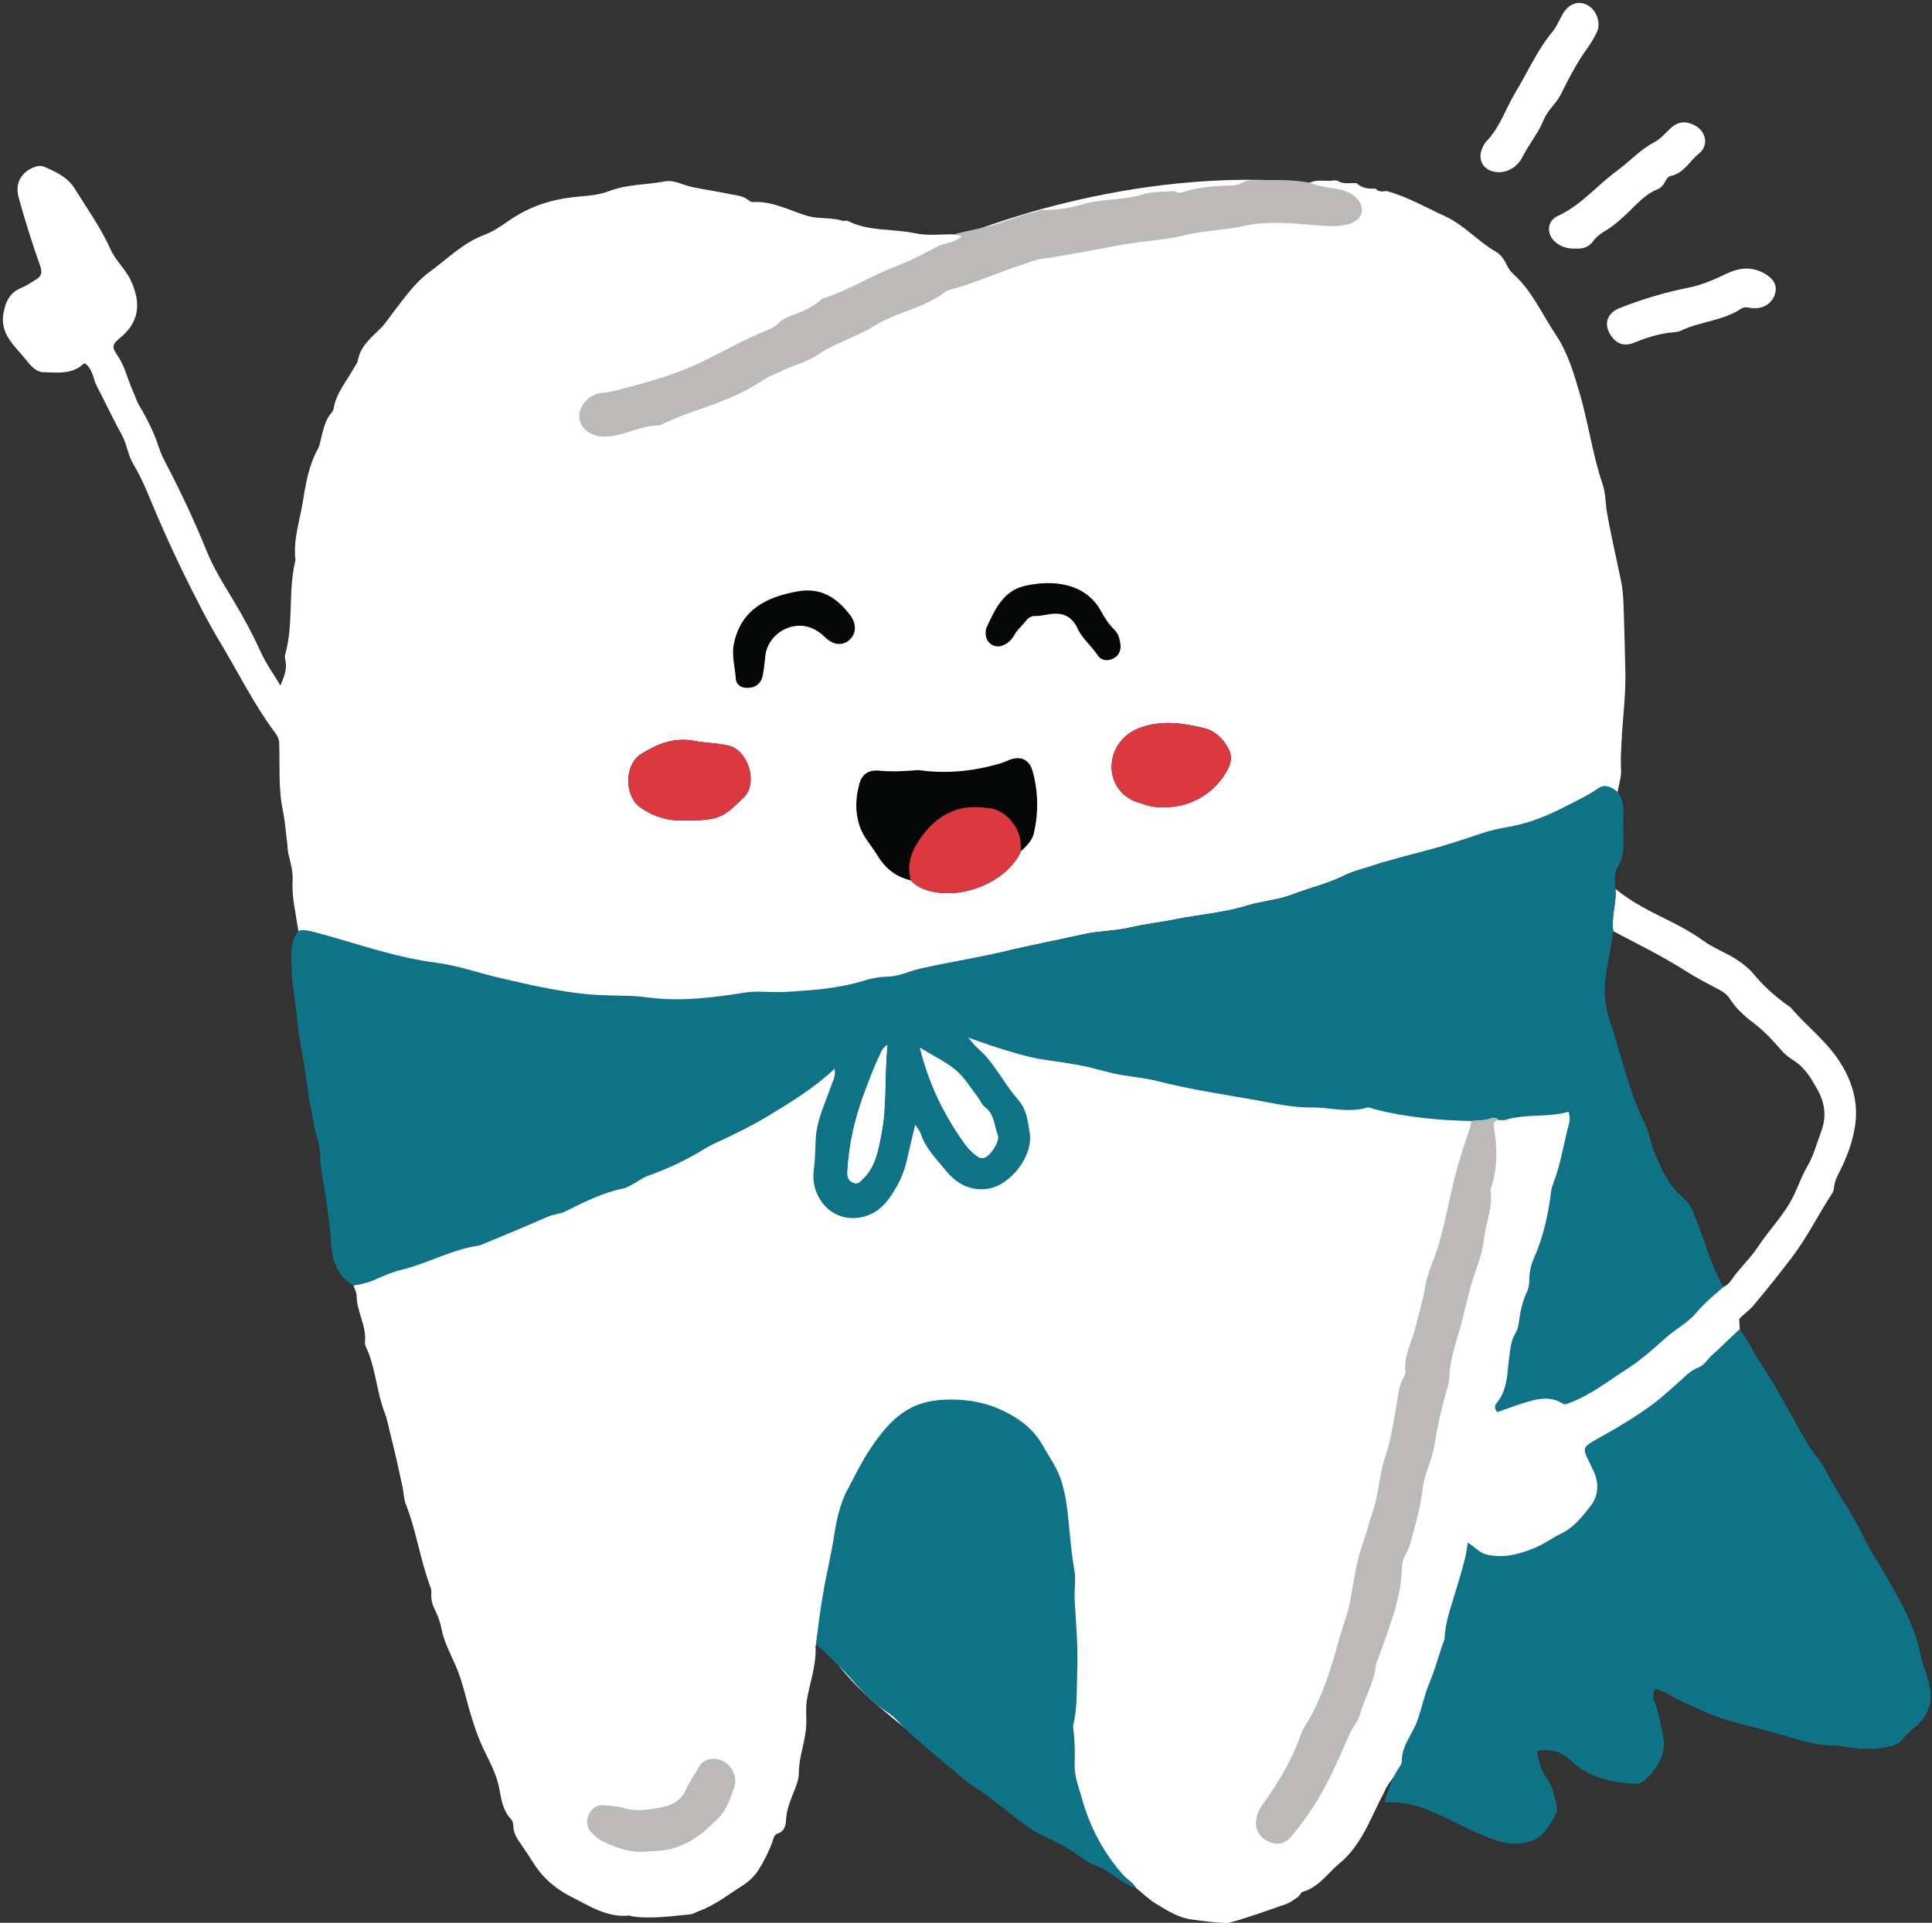 <?xml version="1.0" encoding="UTF-8"?>
<!DOCTYPE svg PUBLIC '-//W3C//DTD SVG 1.0//EN'
          'http://www.w3.org/TR/2001/REC-SVG-20010904/DTD/svg10.dtd'>
<svg height="398.6" preserveAspectRatio="xMidYMid meet" version="1.0" viewBox="-0.6 -0.6 400.4 398.6" width="400.4" xmlns="http://www.w3.org/2000/svg" xmlns:xlink="http://www.w3.org/1999/xlink" zoomAndPan="magnify"
><rect x="-0.6" y="-0.6" width="400.4" height="398.6" fill="#333333" stroke="none"/><g id="change1_1"
  ><path d="M198.792,48.241c0,0-19.01,5.142-34.844,2.704 c-15.834-2.438-50.834,28.562-50.834,28.562s-59.211,81.968-53.746,97.576s13.639,91.805,21.451,121.596 c7.812,29.792,35.384,95.84,55.611,92.051s18.544-46.224,18.544-46.224l8.973-18.834 c0,0,1.651,13.799,17.128,27.088c15.478,13.289,50.863,39.489,62.038,37.97s39.526-11.415,43.165-19.899 c3.639-8.484,32.177-27.325,32.177-27.325l43.658-29.589l-2.271-41.12l-30.729-56.748 c0,0,5.569-48.834,6.347-63.289c0.778-14.455-53.807-71.254-53.807-71.254s26.897-40.428-10.821-44.214 S198.792,48.241,198.792,48.241z" fill="#FFF"
  /></g
  ><g id="change2_1"
  ><path d="M274.28,196.508H114.578c-6.6,0-12-5.4-12-12v-65 c0-6.6,5.4-12,12-12h159.702c6.6,0,12,5.4,12,12v65C286.28,191.108,280.88,196.508,274.28,196.508z" fill="#050606"
  /></g
  ><g id="change1_2"
  ><path d="M275.969,36.78c0.2,0.026,0.4,0.052,0.6,0.078 c1.218,0.792,2.58,0.448,3.892,0.496c0,0,0.08,0.022,0.08,0.022 c1.099,1.039,2.449,1.206,3.874,1.118c0,0,0.074,0.017,0.074,0.017 c0.636,0.718,1.451,0.607,2.267,0.487c4.29,1.147,8.097,3.386,12.095,5.212 c4.01,1.831,6.81,5.235,10.554,7.363c0.959,0.545,1.682,1.51,2.163,2.559 c0.36,0.783,0.827,1.495,1.456,2.062c3.92,3.535,5.972,8.372,8.834,12.641 c2.43,3.625,3.636,7.733,4.868,11.896c1.863,6.296,2.698,12.835,4.818,19.061 c0.628,1.845,0.557,3.866,0.89,5.8c0.842,4.89,2.008,9.704,2.982,14.56 c0.438,2.184,0.44,4.471,0.523,6.672c0.144,3.816,0.19,7.67,0.3,11.482 c0.2,6.972-1.182,13.836-0.88,20.791c0.064,1.468-0.462,2.961-0.716,4.442 c-1.258-0.921-2.582-1.764-4.112-0.677c-2.151,1.528-4.54,2.58-6.861,3.793 c-3.774,1.973-7.65,3.476-11.853,4.193c-1.842,0.314-3.682,0.749-5.453,1.339 c-3.473,1.157-6.938,2.329-10.476,3.279c-4.076,1.095-8.196,2.076-12.179,3.449 c-1.849,0.638-3.808,1.034-5.554,1.91c-3.534,1.773-7.381,2.646-11.042,4.047 c-3.004,1.149-6.255,1.331-9.295,2.27c-4.78,1.477-9.76,1.826-14.623,2.809 c-3.19,0.644-6.473,1.002-9.664,1.74c-3.127,0.723-6.365,0.679-9.469,1.365 c-5.766,1.276-11.563,2.423-17.309,3.747c-5.581,1.286-11.241,2.14-16.818,3.431 c-2.192,0.508-4.277,1.583-6.515,1.627c-1.734,0.034-3.367,0.325-4.972,0.827 c-5.33,1.666-10.831,2.007-16.351,2.341c-2.806,0.17-5.591-0.306-8.415,0.144 c-6.295,1.003-12.622,1.807-19.029,1.113c-1.391-0.151-2.767-0.36-4.185-0.415 c-3.187-0.124-6.38-0.075-9.569-0.394c-6.082-0.609-11.995-1.985-17.932-3.359 c-4.37-1.011-8.59-2.561-13.094-3.133c-8.58-1.09-16.724-4.073-25.042-6.292 c-1.207-0.322-2.353-0.647-3.587-0.29c-0.519-3.521-1.41-6.984-1.199-10.61 c0.091-1.56-0.368-3.173-0.68-4.707c-0.654-3.218-0.687-6.519-1.35-9.69 c-0.976-4.664-0.577-9.334-0.761-14c-0.032-0.818-0.324-1.417-0.789-2.035 c-4.416-5.877-7.637-12.476-11.405-18.745c-2.861-4.759-5.34-9.718-7.758-14.661 c-2.621-5.358-5.048-10.855-7.328-16.395c-0.851-2.067-1.842-4.089-2.991-6.032 c-1.097-1.856-1.282-4.087-2.353-6.012c-1.865-3.352-3.467-6.849-5.251-10.248 c-0.448-0.854-0.551-1.794-0.953-2.64c-0.363-0.764-0.745-1.525-1.55-1.939 c-2.425,2.381-5.498,1.941-8.432,1.871c-1.758-0.042-2.876-1.62-3.788-2.738 c-2.228-2.732-5.303-5.191-4.542-9.456c0.422-2.363,1.258-4.285,3.66-5.27 c1.12-0.459,2.142-1.17,3.178-1.815c1.123-0.698,1.216-1.494,0.746-2.838 c-1.639-4.681-3.162-9.413-4.457-14.2c-0.756-2.795,0.529-4.99,2.893-6.049 c0.814-0.365,1.688-0.559,2.466-0.213c2.39,1.062,4.801,2.124,6.271,4.501 c2.568,4.152,5.441,8.131,7.44,12.608c1.05,2.35,3.043,4.024,4.15,6.347 c2.469,5.179,1.469,8.97-2.055,11.903c-1.846,1.537-1.892,1.942-0.594,3.852 c1.489,2.19,2.012,4.792,3.079,7.162c0.491,1.09,0.838,2.248,1.473,3.304 c1.645,2.736,3.042,5.59,4.015,8.65c0.367,1.154,0.94,2.252,1.502,3.333 c3.066,5.892,5.876,11.89,8.376,18.055c1.43,3.528,3.493,6.821,5.474,10.098 c2.179,3.606,4.14,7.301,5.891,11.135c0.997,2.183,2.445,4.16,3.9,6.579 c0.765-1.903,1.416-3.368,1.048-5.09c-0.097-0.453-0.182-0.971-0.061-1.398 c1.819-6.388,0.525-13.112,2.13-19.519c-0.519-4.098,0.863-8.026,1.496-11.953 c0.596-3.701,1.23-7.621,3.123-11.052c0.425-0.77,0.524-1.604,0.729-2.419 c0.46-1.826,0.846-3.672,2.143-5.151c0.181-0.206,0.35-0.48,0.392-0.743 c0.537-3.385,2.835-5.884,4.38-8.76c0.223-0.415,0.584-0.805,0.655-1.243 c0.492-3.037,2.798-4.797,4.766-6.762c1.012-1.011,1.742-2.193,2.598-3.303 c2.292-2.973,4.503-6.158,7.509-8.347c3.679-2.679,6.93-6.037,11.354-7.678 c2.643-0.981,4.787-2.917,7.236-4.306c3.956-2.245,8.123-3.298,12.542-3.643 c2.076-0.162,4.115-0.386,6.072-1.13c3.736-1.42,7.75-1.287,11.613-2.013 c1.808-0.34,3.633,0.741,5.444,1.142c2.576,0.569,5.188,0.898,7.761,1.455 c1.468,0.318,3,0.332,4.21,1.413c0.193,0.173,0.521,0.299,0.777,0.283 c4.002-0.251,7.446,1.694,11.094,2.812c2.442,0.748,5.033,0.32,7.469,1.056 c0.346,0.105,0.813-0.104,1.115,0.048c4.424,2.23,9.385,1.556,14.04,2.566 c2.504,0.543,5.208,0.171,7.819,0.213c0.545,0.078,1.092,0.155,1.811,0.257 c-1.475,1.594-3.534,1.422-5.149,2.276c-2.818,1.49-5.647,3.028-8.625,4.133 c-5.104,1.895-9.687,4.943-14.908,6.551c-0.34,0.105-0.626,0.411-0.917,0.648 c-1.475,1.204-3.157,2.022-4.936,2.656c-1.336,0.476-2.65,0.987-3.676,2.019 c-0.683,0.687-1.546,1.079-2.416,1.424c-4.369,1.734-8.444,4.087-12.646,6.155 c-6.358,3.13-13.091,4.911-19.893,6.58c-0.724,0.178-1.511,0.097-2.236,0.273 c-2.255,0.546-4.067,2.853-3.932,4.913c0.132,2.019,1.684,3.53,4.137,3.965 c0.93,0.165,1.861,0.071,2.803-0.078c3.241-0.511,6.218-2.158,9.574-2.191 c0.431-0.004,0.858-0.342,1.289-0.52c1.735-0.716,3.44-1.523,5.214-2.127 c5.242-1.785,10.462-3.599,15.096-6.739c1.171-0.793,2.536-1.207,3.772-1.842 c2.423-1.245,5.226-1.815,7.396-3.313c3.753-2.592,8.162-3.742,11.964-6.116 c4.619-2.884,10.268-3.603,14.623-7.031c0.351-0.277,0.858-0.38,1.309-0.501 c4.978-1.333,9.649-3.545,14.558-5.075c1.335-0.416,2.575-1.018,4.019-1.223 c5.636-0.802,11.225-1.931,16.824-2.95c4.309-0.785,8.689-0.933,12.975-1.983 c3.959-0.969,8.139-1.012,12.128-1.888c5.242-1.151,10.429-0.534,15.631-0.106 c2.184,0.18,4.325,0.283,6.414-0.38c2.742-0.871,3.291-3.524,1.195-5.466 c-1.387-1.285-3.143-1.641-4.912-1.901c-1.582-0.233-3.145-0.503-4.633-1.109 C272.476,36.428,274.277,37.15,275.969,36.78z M188.163,181.9c1.184,1.327,2.791,1.952,4.426,2.32 c6.77,1.522,15.633-2.178,18.394-8.365c1.198-1.06,2.375-2.305,2.706-3.799 c0.942-4.26,0.896-8.579-0.29-12.812c-0.675-2.411-2.465-3.211-4.805-2.321 c-0.609,0.232-1.196,0.53-1.819,0.714c-5.533,1.633-11.156,2.224-16.897,1.421 c-0.363-0.051-0.745,0.03-1.118,0.056c-2.332,0.16-4.658,0.296-6.998,0.057 c-2.264-0.231-3.696,0.616-4.272,2.76c-0.759,2.82-0.915,5.631,0.012,8.551 c0.772,2.436,2.471,4.149,3.715,6.211C182.884,179.455,185.087,181.178,188.163,181.9z M141.359,169.452c7.337,0.139,8.191-0.897,12.153-4.727c3.068-2.967,0.933-9.672-2.909-10.691 c-2.41-0.639-4.834-0.561-7.191-1.028c-4.23-0.838-7.757,0.587-11.164,2.724 c-3.445,2.161-3.501,8.558-0.217,10.973C135.15,168.995,138.645,169.636,141.359,169.452z M240.332,166.692c5.589,0.302,10.819-2.824,13.418-7.636c0.756-1.4,1.07-2.803,0.32-4.292 c-1.107-2.198-2.84-3.857-5.179-4.424c-4.371-1.059-8.76-1.705-13.244-0.064 c-3.352,1.226-5.79,4.203-5.864,8.005c-0.066,3.365,2.017,6.319,5.345,7.421 C236.901,166.288,238.694,166.895,240.332,166.692z M154.201,141.994 c1.773,0.04,2.972-0.918,3.286-2.625c0.238-1.291,0.388-2.602,0.518-3.909 c0.46-4.62,5.492-7.632,9.741-5.8c1.04,0.448,1.911,1.112,2.738,1.921 c1.588,1.552,3.472,1.703,4.812,0.596c1.56-1.289,1.736-3.362,0.279-5.278 c-2.706-3.56-6.019-5.772-10.82-4.913c-1.491,0.267-2.923,0.607-4.345,1.096 c-4.77,1.639-7.889,4.677-8.919,9.793c-0.504,2.502,0.272,4.844,0.398,7.258 C151.95,141.305,153.033,142.021,154.201,141.994z M231.646,133.256 c-0.175-1.218-0.367-2.43-1.319-3.341c-1.166-1.117-1.991-2.47-2.768-3.872 c-3.354-6.054-10.419-6.47-15.925-5.149c-4.323,1.037-6.086,4.905-7.768,8.587 c-0.22,0.481-0.233,1.118-0.16,1.659c0.235,1.745,1.951,2.715,3.574,2.037 c0.979-0.409,1.749-1.095,2.269-2.04c0.644-1.169,1.685-2.015,2.488-3.051 c0.511-0.659,1.11-1.018,1.908-0.994c1.14,0.035,2.224-0.291,3.335-0.419 c2.603-0.301,4.342,0.642,5.44,3.004c1.011,2.175,2.926,3.643,4.207,5.614 c0.645,0.993,1.882,1.209,3.061,0.682C231.149,135.453,231.641,134.496,231.646,133.256z" fill="#FFF"
  /></g
  ><g id="change1_3"
  ><path d="M168.536,340.345c-0.045,0.083-0.132,0.168-0.127,0.248 c0.236,3.799-1.09,7.356-1.753,11.011c-0.341,1.879-0.07,3.744-0.175,5.611 c-0.185,3.296-1.522,6.361-1.518,9.682c0.002,1.668-0.778,3.263-1.405,4.847 c-0.618,1.561-1.163,3.163-1.25,4.896c-0.061,1.217-0.318,2.396-1.793,2.877 c-0.769,0.251-0.844,1.176-1.104,1.875c-0.726,1.945-1.654,3.787-2.752,5.552 c-0.917,1.473-2.13,2.567-3.602,3.493c-2.928,1.843-5.651,4.026-8.969,5.194 c-0.527,0.186-1.026,0.556-1.559,0.605c-3.994,0.362-7.981,1.001-12.008,0.439 c-0.278-0.039-0.557-0.208-0.822-0.181c-4.511,0.461-8.149-2.006-11.852-3.853 c-3.062-1.528-5.806-3.78-7.73-6.79c-0.86-1.346-1.74-2.681-2.643-3.999 c-0.854-1.247-1.728-2.458-1.695-4.091c0.009-0.429-0.201-0.969-0.497-1.279 c-1.671-1.749-1.999-4.096-2.39-6.234c-0.541-2.961-1.939-5.477-3.192-8.084 c-1.836-3.82-2.93-7.863-4.007-11.934c-0.522-1.974-1.13-3.922-1.981-5.831 c-1.054-2.366-2.301-4.701-2.804-7.315c-0.246-1.278-0.687-2.553-1.257-3.723 c-0.552-1.132-0.949-2.231-0.866-3.5c0.03-0.459,0.009-0.965-0.151-1.387 c-2.139-5.616-2.906-11.638-5.13-17.234c-0.442-1.111-0.419-2.4-0.676-3.592 c-0.646-2.993-1.306-5.984-2.005-8.965c-0.489-2.085-0.842-4.235-1.623-6.211 c-1.629-4.123-1.871-8.6-3.459-12.719c-0.27-0.701-0.77-1.447-0.698-2.123 c0.364-3.399-1.734-6.324-1.735-9.646c-0-0.714-0.433-1.427-0.666-2.141 c1.591-0.202,3.123-0.549,4.609-1.229c1.705-0.78,3.464-1.526,5.278-1.965 c5.55-1.345,10.598-4.275,16.308-5.085c0.181-0.026,0.353-0.128,0.526-0.201 c4.489-1.885,9.001-3.721,13.453-5.69c1.227-0.543,2.561-0.579,3.757-1.164 c3.867-1.892,7.698-3.863,11.98-4.736c0.89-0.182,1.703-0.774,2.532-1.212 c0.831-0.439,1.592-1.054,2.465-1.363c3.555-1.256,6.964-2.799,10.242-4.668 c1.133-0.646,2.198-1.391,3.411-1.947c3.917-1.795,7.803-3.678,11.5-5.909 c4.733-2.856,9.438-5.757,13.692-9.728c0.22,1.595-0.425,2.647-0.819,3.772 c-1.239,3.533-2.92,6.948-3.123,10.773c-0.11,2.06-0.084,4.118-0.378,6.176 c-0.373,2.609,0.211,5.083,1.851,7.187c1.524,1.954,3.738,3.016,6.084,3.047 c3.14,0.042,5.735-1.409,7.647-4.06c1.735-2.405,3.031-4.962,3.666-7.865 c0.513-2.343,1.105-4.668,1.762-7.417c0.542,0.85,0.951,1.276,1.114,1.781 c1.009,3.126,3.344,5.4,5.313,7.826c2.125,2.618,5.126,4.225,8.702,3.646 c4.67-0.756,9.313-6.804,8.601-11.449c-0.361-2.354-0.632-4.957-2.311-6.862 c-2.434-2.76-4.152-6.023-6.514-8.836c-1.092-1.3-2.521-2.29-3.918-4.169 c2.421,0.837,4.236,1.522,6.087,2.091c3.027,0.929,6.015,1.905,9.191,2.409 c2.756,0.438,5.54,0.781,8.282,1.321c2.853,0.561,5.604,1.519,8.507,1.977 c2.483,0.391,5.038,0.668,7.437,1.285c6.656,1.713,13.438,2.668,20.175,3.887 c3.771,0.682,7.594,1.554,11.384,1.513c3.831-0.042,7.666,1.168,11.508,0.044 c0.551-0.161,1.272,0.238,1.909,0.396c6.496,1.61,13.11,2.237,19.783,2.361 c-0.279,1.876-1.065,3.597-1.626,5.387c-0.665,2.122-1.293,4.258-1.843,6.411 c-1.458,5.714-2.304,11.584-4.437,17.129c-0.674,1.751-1.371,3.546-1.656,5.382 c-0.449,2.888-1.348,5.646-2.025,8.466c-0.736,3.069-2.492,5.904-2.077,9.238 c0.032,0.261-0.057,0.584-0.197,0.812c-1.217,1.989-1.334,4.248-1.725,6.463 c-0.602,3.402-1.091,6.877-2.209,10.121c-1.297,3.763-1.354,7.75-2.62,11.488 c-0.813,2.402-1.423,4.873-2.261,7.266c-1.311,3.74-1.742,7.674-2.479,11.523 c-0.483,2.522-1.451,4.841-2.114,7.273c-1.476,5.413-3.096,10.8-5.665,15.83 c-0.812,1.59-1.951,3.053-2.528,4.718c-1.835,5.295-4.79,9.941-7.983,14.465 c-0.507,0.718-0.813,1.492-1.032,2.3c-0.568,2.095,0.303,4.024,2.178,4.986 c1.877,0.963,3.653,0.724,5.058-1.011c2.005-2.476,3.942-5.073,5.538-7.784 c2.504-4.254,4.487-8.831,6.458-13.372c0.605-1.394,1.696-2.467,2.113-3.94 c0.994-3.512,2.952-6.711,3.374-10.416c0.062-0.544,0.378-1.057,0.564-1.589 c2.122-6.072,4.647-12.035,4.807-18.622c0.025-1.02,0.354-2.026,0.902-2.942 c0.583-0.975,0.854-2.069,1.154-3.166c0.917-3.354,1.822-6.704,2.23-10.167 c0.376-3.192,2.001-6.046,2.485-9.21c0.583-3.807,1.448-7.55,2.508-11.252 c0.232-0.812,0.51-1.646,0.533-2.476c0.119-4.361,1.801-8.386,2.81-12.535 c0.88-3.621,1.742-7.289,3.037-10.832c0.658-1.801,1.163-3.785,1.376-5.686 c0.365-3.252,1.815-6.355,1.333-9.718c-0.05-0.346,0.129-0.735,0.24-1.092 c1.228-3.949,1.172-7.957,0.454-11.968c-0.168-0.94,0.034-1.435,0.906-1.701 c0.469,0.011,0.978,0.149,1.401,0.015c4.318-1.369,8.884-0.442,13.17-1.716 c0.284,1.001,0.276,1.766,0.08,2.485c-1.083,3.976-1.658,8.083-3.101,11.965 c-0.229,0.616-0.495,1.242-0.575,1.884c-0.603,4.856-1.595,9.601-3.62,14.097 c-0.619,1.375-0.899,2.868-0.93,4.393c-0.017,0.849-0.094,1.697-0.465,2.479 c-0.897,1.889-1.376,3.881-1.632,5.953c-0.114,0.919-0.295,1.925-0.774,2.685 c-0.954,1.514-1.026,3.156-1.27,4.836c-0.479,3.295-0.271,6.801-2.626,9.614 c-0.403,0.481-0.526,1.217,0.134,1.878c2.081-0.715,4.178-1.528,6.33-2.151 c2.374-0.688,4.808-1.108,7.097,0.32c0.709,0.443,1.193,0.063,1.81-0.175 c4.244-1.64,7.796-4.464,11.565-6.879c2.9-1.858,5.522-4.19,8.101-6.498 c2.033-1.82,4.519-3.078,6.304-5.172c1.706-2,3.685-3.7,5.678-5.391 c0.716-0.313,1.259-0.865,1.672-1.479c1.625-2.414,3.829-4.351,5.431-6.793 c2.412-3.677,5.624-6.803,7.526-10.836c0.916-1.944,1.634-3.999,2.716-5.842 c1.351-2.3,1.981-4.84,2.904-7.284c1.14-3.017,0.771-5.903-0.771-8.667 c-1.277-2.288-2.585-4.546-4.903-6.016c-0.942-0.597-1.869-1.308-2.59-2.149 c-1.697-1.982-3.464-3.89-5.538-5.468c-1.957-1.49-3.775-3.077-5.117-5.17 c-0.509-0.793-1.225-1.38-2.09-1.838c-2.404-1.273-4.839-2.512-7.126-3.978 c-4.804-3.08-9.934-5.549-14.954-8.226c-0.191-0.921-0.11-1.84-0.046-2.771 c0.137-2.01,0.701-3.985,0.484-6.022c3.416,2.856,7.4,4.78,11.344,6.73 c2.371,1.173,4.662,2.452,6.79,3.993c2.377,1.721,5.188,2.647,7.575,4.349 c1.083,0.772,2.08,1.563,2.93,2.597c2.035,2.476,4.411,4.601,7.017,6.467 c0.229,0.164,0.503,0.291,0.68,0.5c3.081,3.631,6.928,6.547,9.669,10.503 c2.902,4.191,4.4,8.848,3.684,13.839c-0.459,3.196-1.585,6.369-3.067,9.331 c-0.587,1.173-1.253,2.32-1.32,3.692c-0.018,0.361-0.139,0.76-0.336,1.061 c-2.91,4.464-5.255,9.264-8.524,13.53c-2.572,3.356-5.18,6.663-7.918,9.882 c-0.869,1.021-1.966,1.732-2.867,2.679c-1.892,1.794-3.756,3.623-5.691,5.372 c-0.899,0.813-1.478,1.984-2.683,2.454c-1.902,0.741-3.197,2.273-4.683,3.559 c-1.611,1.394-3.17,2.864-4.882,4.122c-3.088,2.27-6.332,4.281-9.695,6.165 c-5.793,3.244-4.942,2.389-2.52,7.737c1.183,2.612,0.94,5.166-0.653,7.188 c-1.702,2.16-3.45,4.453-6.108,5.72c-1.778,0.848-3.383,2.077-5.192,2.835 c-3.293,1.38-6.665,2.394-10.355,1.474c-1.466-0.366-2.248-1.596-3.797-2.418 c-0.417,3.549-1.528,6.705-2.466,9.91c-0.942,3.217-2.186,6.409-2.323,9.839 c-0.018,0.449-0.283,0.889-0.432,1.333c-0.892,2.66-1.639,5.381-2.717,7.964 c-1.089,2.608-1.602,5.377-2.576,8c-1.029,2.77-3.22,5.094-3.153,8.297 c0.007,0.344-0.211,0.734-0.423,1.033c-1.604,2.257-2.341,4.882-3.216,7.451 c-0.901,1.843-1.824,3.676-2.698,5.531c-1.645,3.491-3.657,6.928-6.558,9.293 c-2.461,2.006-4.281,4.989-7.627,5.906c-0.366,0.1-0.603,0.669-0.901,1.021 c-0.846,0.557-1.615,1.198-2.616,1.545c-3.931,1.361-7.831,2.81-11.853,3.891 c-2.526,0.041-5.003-0.385-7.5-0.686c-2.892-0.349-5.227-1.87-7.586-3.307 c-1.496-0.911-2.772-2.183-4.148-3.296c-0.602-1.114-1.764-1.663-2.574-2.583 c-4.031-4.578-6.858-9.805-8.514-15.654c-0.69-2.436-1.684-4.953-1.595-7.399 c0.095-2.607,0.025-5.143-0.314-7.704c-0.035-0.267,0.071-0.557,0.132-0.832 c0.799-3.604,0.589-7.298,0.725-10.933c0.181-4.858-0.255-9.745-0.539-14.613 c-0.12-2.059,0.315-4.187-0.048-6.133c-0.931-4.988-1.004-10.061-1.853-15.046 c-0.158-0.927-0.414-1.812-0.642-2.713c-0.776-3.068-2.656-5.568-4.156-8.23 c-2.047-3.633-5.528-5.959-9.219-7.534c-3.346-1.428-7.099-1.949-10.785-1.812 c-2.407,0.089-4.909,0.529-7.055,1.615c-3.758,1.9-6.3,5.153-8.615,8.613 c-1.779,2.658-3.135,5.515-4.64,8.312c-1.74,3.234-2.382,6.742-2.914,10.151 c-0.548,3.512-1.393,6.96-2.016,10.446C169.48,332.559,168.929,336.436,168.536,340.345z M133.252,383.243c1.297-0.135,2.596-0.1,3.911-0.307c4.646-0.731,7.983-3.468,11.132-6.665 c1.799-1.827,2.493-4.16,3.288-6.431c0.431-1.232,0.177-2.609-0.583-3.793 c-1.63-2.54-5.507-2.817-6.823-0.257c-0.815,1.584-1.918,2.983-2.63,4.602 c-1.015,2.307-2.929,3.282-5.258,3.714c-2.586,0.48-5.143,0.86-7.766,0.063 c-1.237-0.375-2.582-0.415-3.885-0.548c-1.504-0.154-2.578,0.64-3.182,1.891 c-0.601,1.246-0.533,2.569,0.446,3.691c0.684,0.784,1.461,1.453,2.418,1.907 C127.148,382.45,130.035,383.527,133.252,383.243z" fill="#FFF"
  /></g
  ><g id="change3_1"
  ><path d="M334.19,183.643c0.217,2.037-0.347,4.012-0.484,6.022 c-0.063,0.931-0.145,1.85,0.046,2.771c-0.335,2.031-0.609,4.075-1.018,6.092 c-0.825,4.07-1.223,7.999,0.196,12.152c2.471,7.232,3.918,14.808,7.398,21.705 c0.892,1.767,1.092,3.802,1.818,5.606c3.961,9.993,6.183,8.72,7.719,11.766 c2.525,5.339,3.706,11.361,6.728,16.424c-1.993,1.691-3.972,3.391-5.678,5.391 c-1.785,2.093-4.271,3.352-6.304,5.172c-2.579,2.308-5.201,4.64-8.101,6.498 c-3.769,2.415-7.321,5.238-11.565,6.879c-0.617,0.238-1.101,0.618-1.81,0.175 c-2.289-1.428-4.722-1.008-7.097-0.32c-2.152,0.623-4.249,1.436-6.33,2.151 c-0.659-0.661-0.537-1.397-0.134-1.878c2.356-2.813,2.147-6.319,2.626-9.614 c0.244-1.68,0.317-3.321,1.27-4.836c0.479-0.76,0.66-1.766,0.774-2.685 c0.256-2.072,0.735-4.064,1.632-5.953c0.371-0.782,0.448-1.63,0.465-2.479 c0.031-1.526,0.311-3.019,0.93-4.393c2.025-4.496,3.017-9.24,3.62-14.097 c0.08-0.642,0.346-1.269,0.575-1.884c1.442-3.883,2.018-7.99,3.101-11.965 c0.196-0.719,0.204-1.484-0.08-2.485c-4.287,1.274-8.852,0.347-13.17,1.716 c-0.423,0.134-0.932-0.003-1.399-0.014c-0.435-0.453-1.037-0.521-1.529-0.328 c-1.32,0.516-2.699,0.414-4.056,0.55c-6.674-0.125-13.287-0.751-19.783-2.361 c-0.638-0.158-1.358-0.557-1.909-0.396c-3.842,1.123-7.677-0.087-11.508-0.044 c-3.79,0.042-7.614-0.83-11.384-1.513c-6.737-1.219-13.519-2.174-20.175-3.887 c-2.399-0.617-4.954-0.894-7.437-1.285c-2.903-0.457-5.654-1.415-8.507-1.977 c-2.741-0.539-5.525-0.883-8.282-1.321c-3.176-0.504-6.164-1.48-9.191-2.409 c-1.851-0.568-3.666-1.254-6.087-2.091c1.397,1.88,2.826,2.869,3.918,4.169 c2.362,2.813,4.08,6.075,6.514,8.836c1.679,1.904,1.95,4.508,2.311,6.862 c0.712,4.645-3.931,10.693-8.601,11.449c-3.575,0.579-6.577-1.028-8.702-3.646 c-1.969-2.426-4.303-4.7-5.313-7.826c-0.163-0.505-0.572-0.931-1.114-1.781 c-0.656,2.748-1.249,5.074-1.762,7.417c-0.635,2.904-1.931,5.46-3.666,7.865 c-1.912,2.65-4.507,4.101-7.647,4.06c-2.347-0.031-4.561-1.093-6.084-3.047 c-1.64-2.103-2.224-4.578-1.851-7.187c0.294-2.059,0.269-4.117,0.378-6.176 c0.204-3.825,1.885-7.24,3.123-10.773c0.394-1.125,1.039-2.176,0.819-3.772 c-4.254,3.971-8.959,6.872-13.692,9.728c-3.697,2.231-7.583,4.115-11.5,5.909 c-1.214,0.556-2.278,1.301-3.411,1.947c-3.278,1.869-6.687,3.411-10.242,4.668 c-0.873,0.309-1.634,0.924-2.465,1.363c-0.83,0.438-1.642,1.031-2.532,1.212 c-4.282,0.873-8.113,2.844-11.98,4.736c-1.196,0.585-2.531,0.622-3.757,1.164 c-4.452,1.969-8.963,3.805-13.453,5.69c-0.173,0.073-0.345,0.175-0.526,0.201 c-5.71,0.81-10.758,3.74-16.308,5.085c-1.813,0.439-3.573,1.185-5.278,1.965 c-1.486,0.68-3.017,1.027-4.609,1.229c-3.458-1.916-4.42-5.293-4.634-8.789 c-0.242-3.94-0.831-7.814-1.453-11.69c-0.342-2.133-0.803-4.261-0.799-6.412 c0.004-2.126-0.817-4.037-1.216-6.051c-0.616-3.112-1.197-6.271-1.602-9.371 c-0.564-4.321-1.571-8.57-1.969-12.933c-0.32-3.51-1.067-7.024-1.119-10.562 c-0.038-2.581-0.528-5.364,1.399-7.633c1.234-0.356,2.381-0.031,3.587,0.29 c8.319,2.218,16.462,5.202,25.042,6.292c4.504,0.572,8.724,2.121,13.094,3.133 c5.937,1.374,11.849,2.75,17.932,3.359c3.189,0.319,6.382,0.271,9.569,0.394 c1.418,0.055,2.794,0.265,4.185,0.415c6.407,0.694,12.734-0.11,19.029-1.113 c2.825-0.45,5.61,0.027,8.415-0.144c5.52-0.335,11.021-0.676,16.351-2.341 c1.605-0.502,3.237-0.793,4.972-0.827c2.238-0.044,4.323-1.119,6.515-1.627 c5.578-1.291,11.237-2.145,16.818-3.431c5.746-1.324,11.543-2.471,17.309-3.747 c3.103-0.687,6.342-0.642,9.469-1.365c3.192-0.738,6.474-1.095,9.664-1.74 c4.863-0.982,9.842-1.332,14.623-2.809c3.039-0.939,6.291-1.12,9.295-2.27 c3.661-1.4,7.508-2.273,11.042-4.047c1.746-0.876,3.705-1.272,5.554-1.91 c3.983-1.374,8.102-2.354,12.179-3.449c3.538-0.951,7.003-2.122,10.476-3.279 c1.771-0.59,3.612-1.025,5.453-1.339c4.203-0.717,8.078-2.22,11.853-4.193 c2.32-1.213,4.709-2.265,6.861-3.793c1.53-1.087,2.854-0.244,4.112,0.677 c0.942,1.248,1.263,2.638,1.2,4.206c-0.083,2.05-0.005,4.107,0.027,6.16 c0.028,1.8-0.139,3.546-1.158,5.107C333.765,180.466,334.16,182.076,334.19,183.643z M190.046,216.597c0.753,2.937,1.489,5.155,2.389,7.429c1.786,4.516,4.132,8.6,6.933,12.508 c0.794,1.108,1.685,1.994,2.806,2.703c0.419,0.265,0.818,0.338,1.315,0.126 c1.267-0.539,3.147-3.382,2.678-4.621c-0.745-1.968-0.672-4.306-2.617-5.794 c-0.708-0.542-1.06-1.53-1.635-2.268c-1.435-1.839-2.672-3.928-4.421-5.403 C195.455,219.557,192.955,218.382,190.046,216.597z M183.307,216.051c-1.047,0.669-1.181,1.232-1.422,1.734 c-1.333,2.771-2.401,5.632-3.468,8.521c-1.908,5.171-3.085,10.381-3.378,15.85 c-0.056,1.054,0.042,1.862,1.035,2.354c1.113,0.551,1.675-0.228,2.354-0.921 c2.455-2.508,2.984-5.808,3.612-8.998C183.218,228.62,182.629,222.522,183.307,216.051z" fill="#0E7386"
  /></g
  ><g id="change3_2"
  ><path d="M286.28,373.04c0.875-2.568,1.612-5.194,3.216-7.451 c0.212-0.299,0.43-0.69,0.423-1.033c-0.067-3.203,2.125-5.526,3.153-8.297 c0.974-2.623,1.487-5.391,2.576-8c1.078-2.583,1.825-5.304,2.717-7.964 c0.149-0.444,0.414-0.884,0.432-1.333c0.136-3.43,1.381-6.622,2.323-9.839 c0.938-3.205,2.049-6.361,2.466-9.91c1.548,0.822,2.331,2.053,3.797,2.418 c3.689,0.92,7.062-0.094,10.355-1.474c1.809-0.758,3.414-1.988,5.192-2.835 c2.658-1.267,4.406-3.56,6.108-5.72c1.593-2.022,1.836-4.576,0.653-7.188 c-2.422-5.348-3.273-4.492,2.52-7.737c3.363-1.884,6.607-3.895,9.695-6.165 c1.712-1.259,3.271-2.728,4.882-4.122c1.486-1.286,2.781-2.818,4.683-3.559 c1.204-0.469,1.783-1.641,2.683-2.454c1.935-1.749,3.799-3.578,5.691-5.372 c1.899,2.014,2.812,4.648,4.348,6.899c3.816,5.592,6.737,11.722,10.276,17.483 c0.983,1.6,2.353,2.982,3.196,4.642c2.382,4.687,5.534,8.923,7.804,13.674 c1.453,3.042,3.339,5.854,5.025,8.77c2.901,5.018,5.761,10.075,6.916,15.906 c0.488,2.463,1.704,4.765,2.031,7.313c0.362,2.828-0.495,5.208-2.529,7.135 c-1.159,1.099-2.444,2.058-3.415,3.355c-0.534,0.713-1.359,0.932-2.195,1.164 c-3.145,0.876-6.3,0.634-9.464,0.189c-0.651-0.092-1.3-0.311-1.946-0.295 c-4.916,0.125-9.383-1.82-14.014-3c-2.805-0.714-5.61-1.435-8.397-2.218 c-3.446-0.968-6.622-2.605-9.865-4.076c-1.755-0.796-3.273-2.15-5.274-2.4 c-0.467,0.935-0.392,1.845-0.065,2.581c0.969,2.182,1.177,4.526,1.715,6.802 c0.956,4.045-1.034,6.883-3.663,9.477c-0.78,0.77-1.904,0.838-2.94,0.741 c-4.458-0.419-8.711-1.325-12.166-4.554c-2.396-2.239-4.199-2.672-7.31-2.231 c0.234,2.17,0.994,4.145,2.209,5.929c0.595,0.874,0.989,1.761,1.232,2.799 c0.379,1.624,1.241,3.118,0.241,4.87c-1.28,2.242-2.588,4.488-5.218,5.223 c-2.459,0.687-4.925,0.486-7.415-0.423c-4.694-1.714-8.994-4.262-13.607-6.146 C292.405,373.415,289.426,372.868,286.28,373.04z" fill="#0E7386"
  /></g
  ><g id="change3_3"
  ><path d="M168.536,340.345c0.393-3.909,0.943-7.785,1.635-11.661 c0.622-3.486,1.468-6.934,2.016-10.446c0.532-3.409,1.174-6.917,2.914-10.151 c1.505-2.796,2.861-5.654,4.64-8.312c2.315-3.46,4.858-6.713,8.615-8.613 c2.146-1.085,4.648-1.525,7.055-1.615c3.686-0.137,7.439,0.384,10.785,1.812 c3.69,1.575,7.171,3.901,9.219,7.534c1.5,2.663,3.38,5.162,4.156,8.23 c0.228,0.902,0.484,1.787,0.642,2.713c0.849,4.985,0.922,10.058,1.853,15.046 c0.363,1.946-0.072,4.074,0.048,6.133c0.284,4.868,0.72,9.755,0.539,14.613 c-0.135,3.635,0.074,7.329-0.725,10.933c-0.061,0.275-0.168,0.565-0.132,0.832 c0.339,2.561,0.408,5.096,0.314,7.704c-0.089,2.446,0.905,4.962,1.595,7.399 c1.656,5.848,4.483,11.075,8.514,15.654c0.81,0.92,1.972,1.469,2.574,2.583 c-3.066-0.803-5.066-3.503-8.061-4.493c-1.67-0.552-3.083-1.661-4.543-2.694 c-2.047-1.447-4.37-2.54-6.662-3.593c-2.341-1.075-4.245-2.708-6.267-4.23 c-2.465-1.856-4.782-3.905-7.417-5.549c-1.893-1.181-3.596-2.689-5.287-4.123 c-3.843-3.259-7.82-6.389-11.289-10.075c-1.215-1.292-2.815-2.126-4.189-3.213 c-3.275-2.591-5.57-6.054-8.632-8.794C171.122,342.783,170.033,341.344,168.536,340.345z" fill="#0E7386"
  /></g
  ><g id="change4_1"
  ><path d="M270.834,37.293c1.488,0.606,3.051,0.876,4.633,1.109 c1.769,0.26,3.526,0.617,4.912,1.901c2.096,1.941,1.547,4.595-1.195,5.466 c-2.09,0.664-4.23,0.56-6.414,0.38c-5.202-0.428-10.389-1.045-15.631,0.106 c-3.989,0.876-8.169,0.919-12.128,1.888c-4.286,1.049-8.666,1.198-12.975,1.983 c-5.599,1.019-11.187,2.148-16.824,2.95c-1.444,0.205-2.683,0.807-4.019,1.223 c-4.909,1.53-9.58,3.742-14.558,5.075c-0.451,0.121-0.958,0.225-1.309,0.501 c-4.355,3.428-10.004,4.147-14.623,7.031c-3.802,2.374-8.212,3.524-11.964,6.116 c-2.17,1.499-4.973,2.069-7.396,3.313c-1.236,0.635-2.601,1.048-3.772,1.842 c-4.634,3.14-9.854,4.954-15.096,6.739c-1.774,0.604-3.478,1.411-5.214,2.127 c-0.431,0.178-0.858,0.515-1.289,0.52c-3.355,0.033-6.333,1.681-9.574,2.191 c-0.942,0.148-1.873,0.243-2.803,0.078c-2.453-0.435-4.005-1.946-4.137-3.965 c-0.135-2.06,1.677-4.367,3.932-4.913c0.725-0.176,1.512-0.095,2.236-0.273 c6.801-1.669,13.535-3.45,19.893-6.58c4.202-2.069,8.277-4.421,12.646-6.155 c0.87-0.346,1.733-0.737,2.416-1.424c1.026-1.032,2.34-1.543,3.676-2.019 c1.78-0.634,3.462-1.451,4.936-2.656c0.291-0.237,0.576-0.543,0.917-0.648 c5.22-1.608,9.803-4.656,14.908-6.551c2.978-1.105,5.806-2.643,8.625-4.133 c1.615-0.854,3.674-0.682,5.149-2.276c-0.718-0.102-1.265-0.179-1.811-0.257 c2.242-0.559,4.518-1.039,6.754-1.533c3.514-0.776,6.724-2.385,10.215-3.118 c0.547-0.115,1.083-0.434,1.619-0.423c2.752,0.061,5.47-0.353,8.057-1.126 c4.159-1.243,8.545-0.826,12.706-2.102c2.016-0.618,4.266-0.477,6.409-0.679 c0.507,0.241,0.994,0.468,1.6,0.274c3.313-1.062,6.738-1.362,10.193-1.418 c0.766-0.012,1.492-0.141,2.155-0.521c1.021-0.586,2.13-0.61,3.264-0.606 C263.59,36.742,267.235,36.55,270.834,37.293z" fill="#BBBAB8"
  /></g
  ><g id="change1_4"
  ><path d="M310.169,35.113c-3.103-0.005-4.663-2.316-3.631-4.839 c0.212-0.518,0.443-1.082,0.823-1.469c2.895-2.949,4.075-6.903,6.152-10.325 c2.52-4.154,4.449-8.666,7.596-12.449c0.885-1.064,1.424-2.418,2.114-3.643 c1.242-2.204,3.239-2.959,5.156-1.942c1.877,0.995,2.878,3.651,1.98,5.584 c-0.551,1.186-1.241,2.329-2.007,3.391c-2.151,2.982-3.826,6.219-5.45,9.504 c-0.947,1.917-2.765,3.305-3.586,5.342c-1.095,2.718-3.016,4.963-4.325,7.564 C313.938,33.927,312.139,35.004,310.169,35.113z" fill="#FFF"
  /></g
  ><g id="change1_5"
  ><path d="M325.946,50.926c-1.51,0.069-2.857-0.293-4.019-1.186 c-2.078-1.596-2.048-4.494,0.322-5.575c4.827-2.202,8.102-6.313,12.236-9.335 c2.643-1.933,4.83-4.432,7.803-5.972c1.367-0.708,2.397-2.059,3.599-3.096 c1.476-1.272,3.106-1.232,4.732-0.383c2.387,1.246,2.965,4.163,0.888,5.845 c-1.934,1.567-3.132,4.095-5.874,4.662c-0.569,0.118-0.871,0.694-1.143,1.194 c-0.372,0.684-0.883,1.279-1.583,1.56c-2.722,1.092-4.518,3.355-6.563,5.255 c-1.245,1.158-2.465,2.258-3.921,3.145c-1.03,0.628-2.084,1.285-2.814,2.317 C328.702,50.638,327.405,51.043,325.946,50.926z" fill="#FFF"
  /></g
  ><g id="change1_6"
  ><path d="M362.347,63.27c-0.758-0.145-1.445-0.315-2.031,0.08 c-3.827,2.581-8.564,2.671-12.62,4.626c-0.488,0.235-1.09,0.274-1.647,0.324 c-2.735,0.246-5.3,1.046-7.837,2.086c-2.197,0.901-3.701,0.355-4.937-1.402 c-1.584-2.251-0.865-4.672,1.716-5.693c4.701-1.861,9.511-3.296,14.49-4.288 c2.624-0.523,5.179-1.643,7.612-2.812c2.641-1.27,5.104-1.602,7.78-0.204 c1.848,0.965,2.785,2.253,2.486,3.939c-0.318,1.789-1.816,3.15-3.709,3.337 C363.184,63.309,362.71,63.27,362.347,63.27z" fill="#FFF"
  /></g
  ><g id="change5_1"
  ><path d="M141.359,169.452c-2.714,0.185-6.21-0.456-9.328-2.75 c-3.284-2.415-3.228-8.811,0.217-10.973c3.407-2.137,6.934-3.562,11.164-2.724 c2.357,0.467,4.781,0.389,7.191,1.028c3.842,1.019,5.977,7.724,2.909,10.691 C149.551,168.555,148.697,169.591,141.359,169.452z" fill="#DB383F"
  /></g
  ><g id="change5_2"
  ><path d="M240.332,166.692c-1.638,0.203-3.431-0.404-5.205-0.991 c-3.329-1.102-5.411-4.056-5.345-7.421c0.074-3.802,2.513-6.778,5.864-8.005 c4.484-1.641,8.873-0.994,13.244,0.064c2.339,0.567,4.072,2.226,5.179,4.424 c0.75,1.489,0.436,2.893-0.32,4.292C251.151,163.868,245.921,166.994,240.332,166.692z" fill="#DB383F"
  /></g
  ><g id="change5_3"
  ><path d="M188.163,181.9c-0.77-2.795-0.17-5.341,1.345-7.752 c1.83-2.913,4.065-5.259,7.377-6.605c2.581-1.049,5.149-0.92,7.724-0.581 c3.216,0.424,6.124,3.91,6.314,7.207c0.032,0.561,0.041,1.124,0.06,1.686 c-2.761,6.187-11.624,9.887-18.394,8.365C190.954,183.852,189.347,183.227,188.163,181.9z" fill="#DB383F"
  /></g
  ><g id="change4_2"
  ><path d="M304.334,231.78c1.357-0.136,2.736-0.034,4.056-0.55 c0.492-0.192,1.094-0.124,1.529,0.328c-0.874,0.265-1.076,0.76-0.907,1.7 c0.718,4.011,0.774,8.019-0.454,11.968c-0.111,0.357-0.29,0.746-0.24,1.092 c0.482,3.363-0.968,6.466-1.333,9.718c-0.213,1.901-0.718,3.885-1.376,5.686 c-1.295,3.544-2.157,7.211-3.037,10.832c-1.008,4.149-2.691,8.173-2.81,12.535 c-0.023,0.83-0.301,1.664-0.533,2.476c-1.06,3.701-1.925,7.445-2.508,11.252 c-0.484,3.164-2.109,6.018-2.485,9.21c-0.408,3.463-1.313,6.814-2.23,10.167 c-0.3,1.097-0.572,2.19-1.154,3.166c-0.547,0.916-0.877,1.922-0.902,2.942 c-0.16,6.587-2.686,12.55-4.807,18.622c-0.186,0.532-0.502,1.045-0.564,1.589 c-0.422,3.705-2.38,6.904-3.374,10.416c-0.417,1.473-1.508,2.546-2.113,3.94 c-1.972,4.541-3.954,9.119-6.458,13.372c-1.596,2.711-3.533,5.308-5.538,7.784 c-1.405,1.735-3.181,1.974-5.058,1.011c-1.874-0.962-2.745-2.891-2.178-4.986 c0.219-0.808,0.525-1.582,1.032-2.3c3.193-4.524,6.148-9.17,7.983-14.465 c0.577-1.664,1.715-3.127,2.528-4.718c2.569-5.03,4.189-10.417,5.665-15.83 c0.663-2.432,1.631-4.751,2.114-7.273c0.736-3.849,1.168-7.782,2.479-11.523 c0.838-2.392,1.448-4.864,2.261-7.266c1.266-3.738,1.322-7.724,2.62-11.488 c1.118-3.244,1.607-6.719,2.209-10.121c0.392-2.215,0.509-4.474,1.725-6.463 c0.14-0.229,0.229-0.551,0.197-0.812c-0.415-3.334,1.341-6.169,2.077-9.238 c0.676-2.82,1.576-5.578,2.025-8.466c0.285-1.837,0.982-3.631,1.656-5.382 c2.133-5.545,2.979-11.414,4.437-17.129c0.55-2.154,1.178-4.29,1.843-6.411 C303.268,235.377,304.054,233.656,304.334,231.78z" fill="#BBBAB8"
  /></g
  ><g id="change4_3"
  ><path d="M133.252,383.243c-3.217,0.285-6.104-0.792-8.933-2.133 c-0.957-0.453-1.734-1.123-2.418-1.907c-0.98-1.121-1.047-2.445-0.446-3.691 c0.604-1.251,1.677-2.045,3.182-1.891c1.302,0.133,2.648,0.173,3.885,0.548 c2.623,0.796,5.18,0.416,7.766-0.063c2.33-0.432,4.243-1.407,5.258-3.714 c0.713-1.619,1.816-3.018,2.63-4.602c1.316-2.56,5.193-2.283,6.823,0.257 c0.76,1.184,1.014,2.56,0.583,3.793c-0.794,2.271-1.489,4.605-3.288,6.431 c-3.149,3.197-6.486,5.934-11.132,6.665C135.848,383.143,134.549,383.107,133.252,383.243z" fill="#BBBAB8"
  /></g
  ><g id="change1_7"
  ><path d="M190.046,216.597c2.909,1.785,5.409,2.961,7.449,4.681 c1.749,1.475,2.986,3.563,4.421,5.403c0.575,0.737,0.927,1.726,1.635,2.268 c1.946,1.489,1.873,3.827,2.617,5.794c0.469,1.239-1.411,4.081-2.678,4.621 c-0.497,0.212-0.896,0.139-1.315-0.126c-1.122-0.709-2.012-1.596-2.806-2.703 c-2.801-3.908-5.147-7.992-6.933-12.508C191.535,221.752,190.798,219.534,190.046,216.597z" fill="#FFF"
  /></g
  ><g id="change1_8"
  ><path d="M183.307,216.051c-0.679,6.471-0.09,12.569-1.266,18.539 c-0.628,3.19-1.157,6.491-3.612,8.998c-0.679,0.694-1.241,1.472-2.354,0.921 c-0.993-0.492-1.092-1.3-1.035-2.354c0.293-5.469,1.47-10.679,3.378-15.85 c1.066-2.889,2.135-5.75,3.468-8.521C182.126,217.283,182.26,216.72,183.307,216.051z" fill="#FFF"
  /></g
></svg
>
